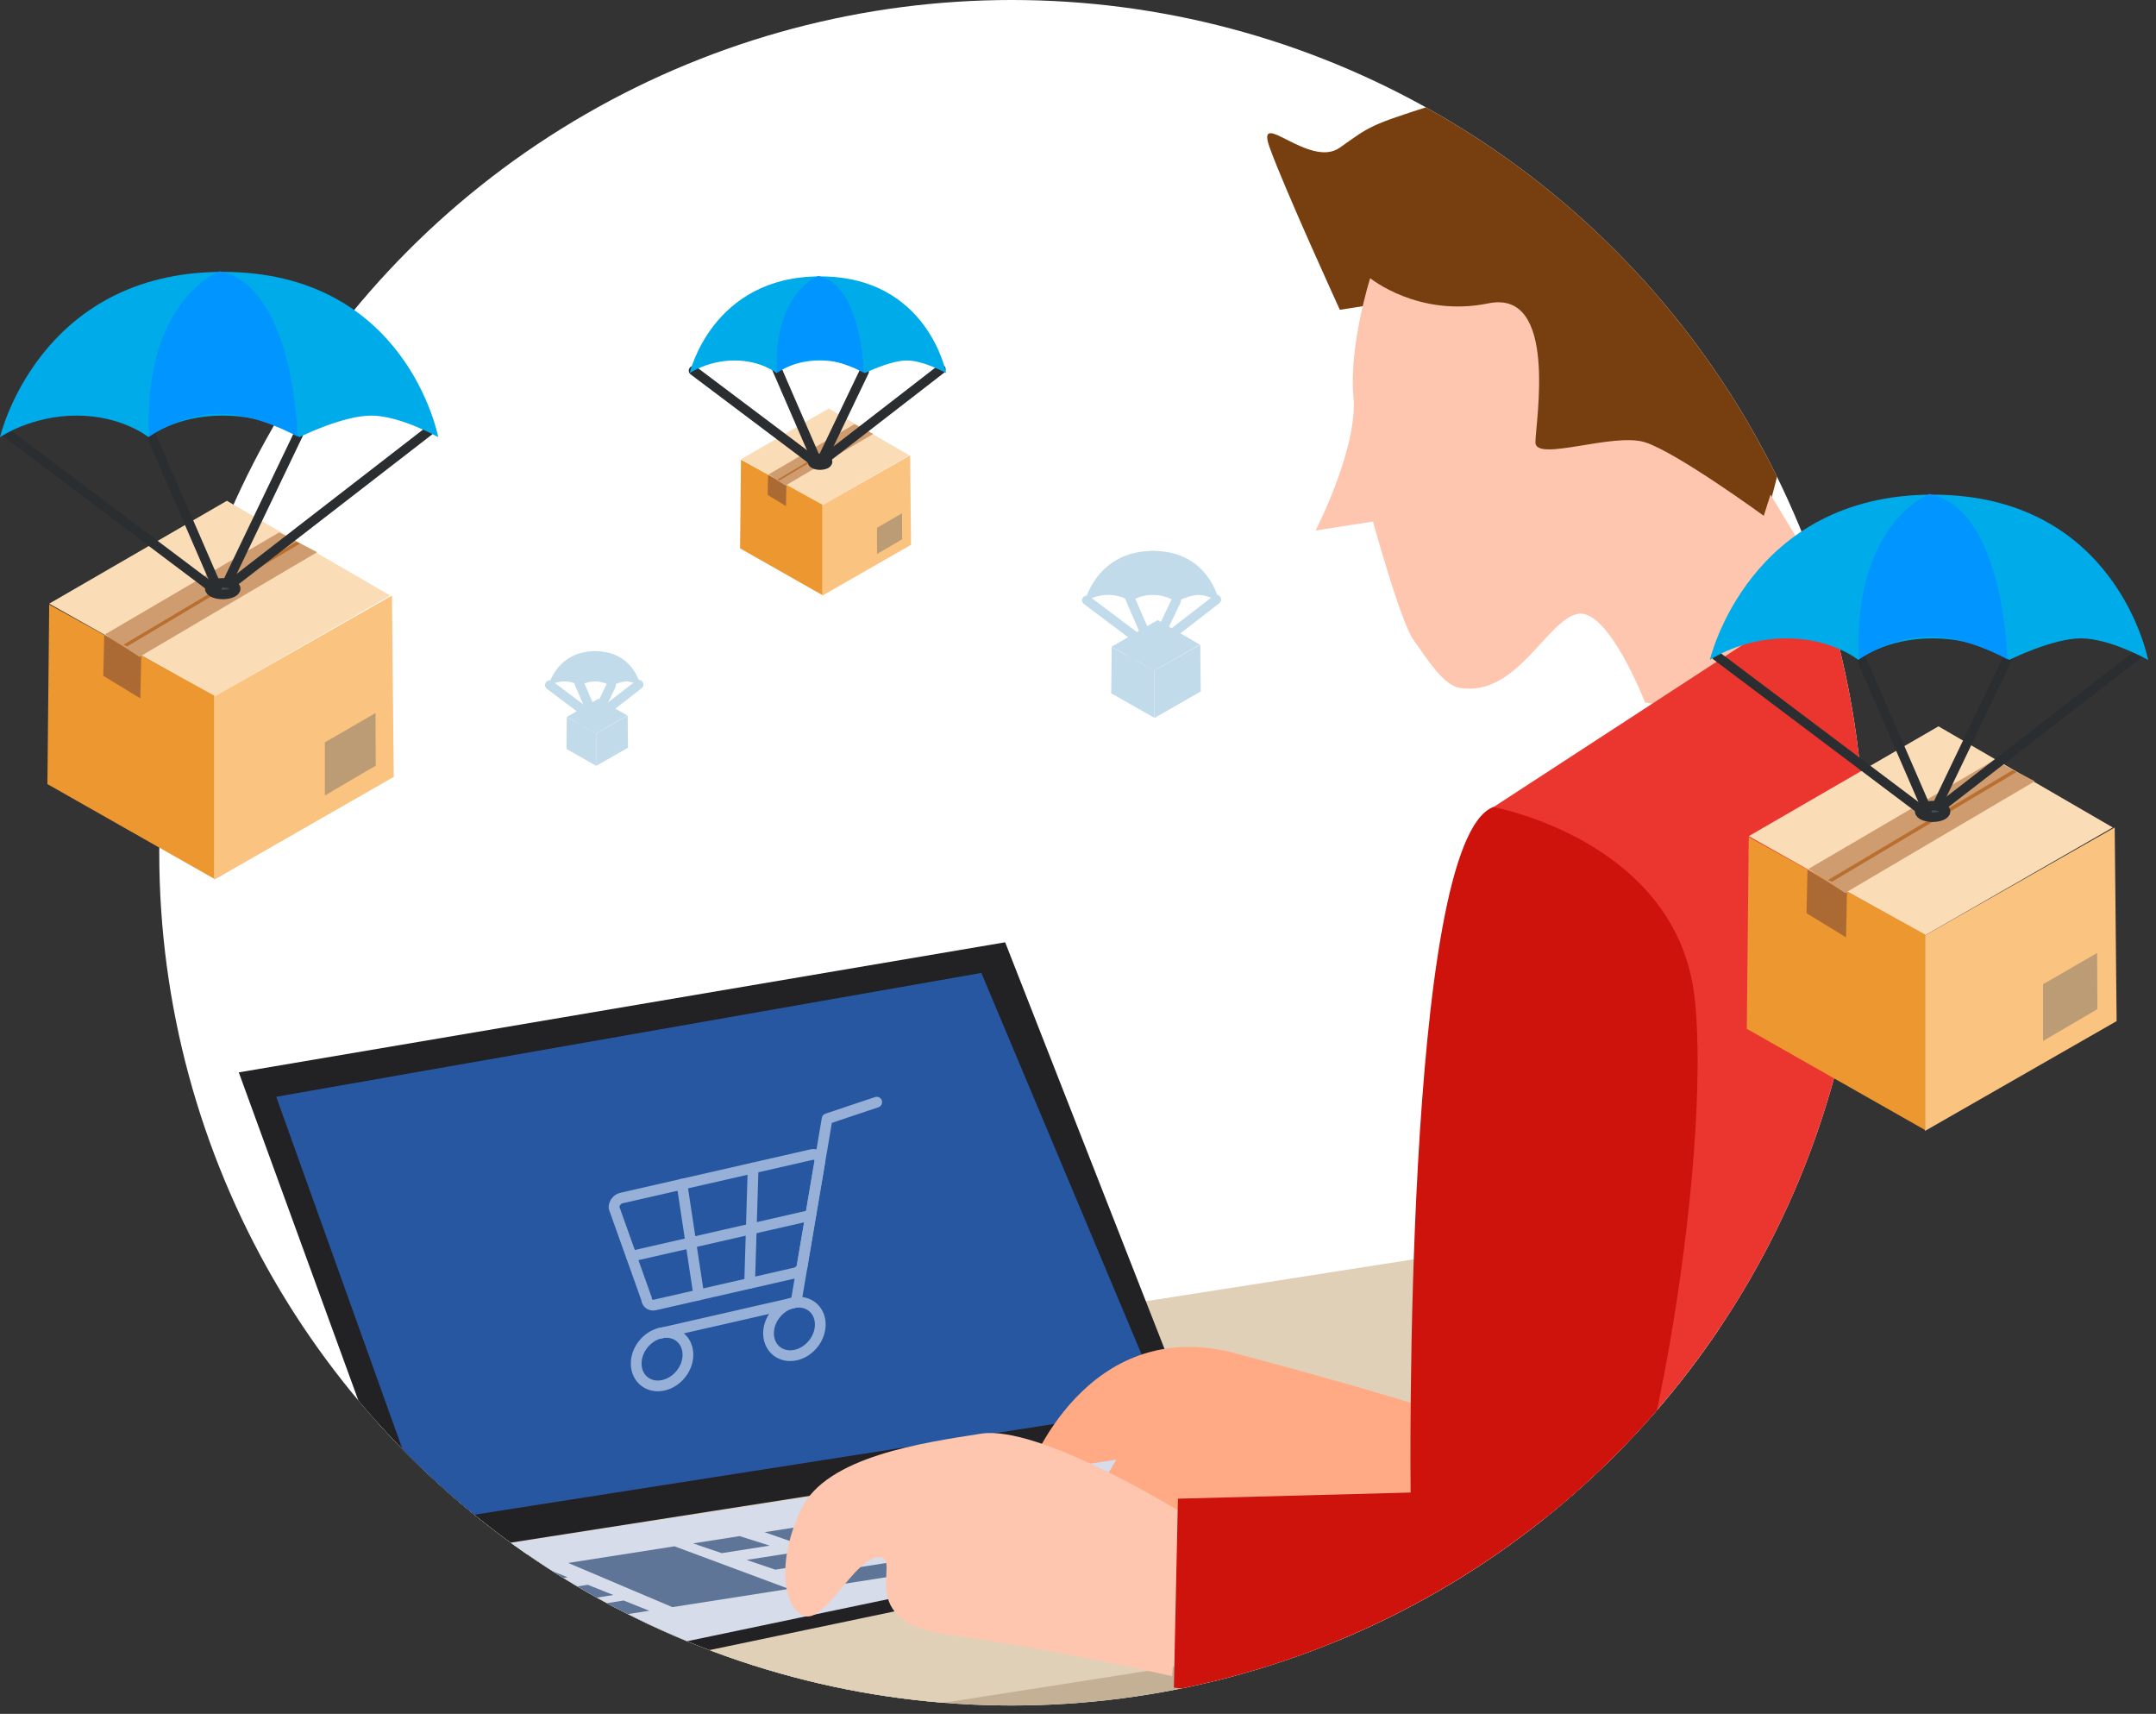 <?xml version="1.0" encoding="UTF-8" standalone="no"?><!DOCTYPE svg PUBLIC "-//W3C//DTD SVG 1.1//EN" "http://www.w3.org/Graphics/SVG/1.1/DTD/svg11.dtd"><svg width="100%" height="100%" viewBox="0 0 229 182" version="1.1" xmlns="http://www.w3.org/2000/svg" xmlns:xlink="http://www.w3.org/1999/xlink" xml:space="preserve" xmlns:serif="http://www.serif.com/" style="fill-rule:evenodd;clip-rule:evenodd;stroke-linecap:round;stroke-linejoin:round;stroke-miterlimit:1.5;"><rect x="0" y="0" width="229" height="182" fill="#333333" stroke="none"/><g><circle cx="107.468" cy="90.553" r="90.553" style="fill:#fff;"/><clipPath id="_clip1"><circle cx="107.468" cy="90.553" r="90.553"/></clipPath><g clip-path="url(#_clip1)"><g id="aktualn-Integracja-sklepu-AptusShop-z-serwisem-Allegro" serif:id="aktualn Integracja sklepu AptusShop z serwisem Allegro"><path d="M1.412,157.007l0.459,2.931l51.921,31.154l154.218,-24.14l-206.598,-9.945Z" style="fill:#c4b095;"/><path d="M171.187,130.431l-169.775,26.576l51.921,31.153l154.218,-24.14l-36.364,-33.589Z" style="fill:#e0d0b7;"/><g><path d="M44.533,166.761l18.685,11.002l77.973,-16.312l-14.196,-7.419l-82.462,12.729Z" style="fill:#222124;"/><path d="M44.315,165.367l18.685,11.002l77.973,-16.312l-14.196,-7.42l-82.462,12.73Z" style="fill:#d6dcea;"/><g><path d="M120.161,161.897l3.824,0.914l-36.048,5.642l-2.732,-1.084l34.956,-5.472" style="fill:#5f7598;"/><path d="M71.64,164.202l12.155,4.522l-12.381,1.938l-11.062,-4.693l11.288,-1.767" style="fill:#5f7598;"/><path d="M113.691,160.265l3.875,0.905l-5.098,0.798l-3.72,-0.929l4.943,-0.774" style="fill:#5f7598;"/><path d="M79.305,165.647l3.044,1.036l5.098,-0.798l-3.198,-1.011l-4.944,0.773" style="fill:#5f7598;"/><path d="M106.408,161.405l3.876,0.905l-5.098,0.798l-3.721,-0.929l4.943,-0.774" style="fill:#5f7598;"/><path d="M99.126,162.545l3.511,0.962l-5.098,0.798l-3.356,-0.986l4.943,-0.774" style="fill:#5f7598;"/><path d="M92.208,163.628l3.147,1.019l-5.098,0.798l-2.992,-1.044l4.943,-0.773" style="fill:#5f7598;"/><path d="M107.272,158.624l3.876,0.905l-5.098,0.798l-3.721,-0.929l4.943,-0.774" style="fill:#5f7598;"/><path d="M73.615,163.893l3.044,1.035l5.098,-0.798l-3.199,-1.011l-4.943,0.774" style="fill:#5f7598;"/><path d="M99.99,159.764l3.875,0.905l-5.097,0.798l-3.721,-0.929l4.943,-0.774" style="fill:#5f7598;"/><path d="M128.787,157.902l4.179,0.857l-5.097,0.798l-4.025,-0.881l4.943,-0.774" style="fill:#5f7598;"/><path d="M121.505,159.042l4.179,0.857l-5.098,0.798l-4.024,-0.882l4.943,-0.773" style="fill:#5f7598;"/><path d="M121.837,156.344l4.179,0.858l-5.097,0.798l-4.025,-0.882l4.943,-0.774" style="fill:#5f7598;"/><path d="M114.555,157.484l4.179,0.858l-5.098,0.798l-4.024,-0.882l4.943,-0.774" style="fill:#5f7598;"/><path d="M135.094,159.182l4.179,0.857l-5.097,0.798l-4.025,-0.881l4.943,-0.774" style="fill:#5f7598;"/><path d="M135.277,156.886l4.351,0.831l-5.098,0.797l-4.196,-0.854l4.943,-0.774" style="fill:#5f7598;"/><path d="M128.027,155.375l4.351,0.831l-5.098,0.798l-4.196,-0.855l4.943,-0.774" style="fill:#5f7598;"/><path d="M141.841,158.126l4.351,0.83l-5.098,0.798l-4.196,-0.854l4.943,-0.774" style="fill:#5f7598;"/><path d="M57.487,169.063l2.569,1.109l5.098,-0.798l-2.724,-1.085l-4.943,0.774" style="fill:#5f7598;"/><path d="M52.628,167.178l2.569,1.109l5.098,-0.798l-2.723,-1.085l-4.944,0.774" style="fill:#5f7598;"/><path d="M61.302,170.733l2.569,1.109l5.098,-0.797l-2.724,-1.086l-4.943,0.774" style="fill:#5f7598;"/><path d="M127.812,160.322l4.179,0.857l-5.098,0.798l-4.024,-0.881l4.943,-0.774" style="fill:#5f7598;"/><path d="M93.072,160.847l3.511,0.962l-5.098,0.798l-3.357,-0.986l4.944,-0.774" style="fill:#5f7598;"/><path d="M86.153,161.93l3.147,1.019l-5.097,0.798l-2.993,-1.043l4.943,-0.774" style="fill:#5f7598;"/></g><path d="M106.763,100.062l-81.4,13.813l18.778,51.519l83.132,-13.013l-20.51,-52.319Z" style="fill:#222124;"/><path d="M104.237,103.315l19.353,46.072l-78.078,12.222l-16.172,-45.142l74.897,-13.152Z" style="fill:#2857a1;"/><g><path d="M93.123,117.038l-5.271,1.766l-3.301,19.481l-14.507,3.312" style="fill:none;stroke:#97b0d7;stroke-width:1.14px;"/><path d="M84.22,138.348c-1.514,0.346 -2.673,1.868 -2.586,3.397c0.087,1.529 1.387,2.49 2.901,2.145c1.515,-0.346 2.674,-1.868 2.587,-3.398c-0.087,-1.529 -1.387,-2.49 -2.902,-2.144Z" style="fill:none;stroke:#97b0d7;stroke-width:1.14px;"/><path d="M70.163,141.557c-1.514,0.346 -2.673,1.868 -2.586,3.397c0.087,1.53 1.387,2.49 2.901,2.145c1.515,-0.346 2.674,-1.868 2.587,-3.397c-0.087,-1.53 -1.387,-2.49 -2.902,-2.145Z" style="fill:none;stroke:#97b0d7;stroke-width:1.14px;"/><path d="M65.22,128.251c-0.027,-0.464 0.325,-0.926 0.784,-1.031l20.208,-4.613c0.459,-0.105 0.854,0.187 0.88,0.651l-1.848,10.882c0.026,0.463 -0.326,0.925 -0.785,1.03l-14.907,3.403c-0.459,0.105 -0.853,-0.186 -0.88,-0.65l-3.452,-9.672Z" style="fill:none;stroke:#97b0d7;stroke-width:1.14px;"/><path d="M86.107,129.054l-19.048,4.349" style="fill:none;stroke:#97b0d7;stroke-width:1.14px;"/><path d="M72.437,125.752l1.783,11.755" style="fill:none;stroke:#97b0d7;stroke-width:1.14px;"/><path d="M79.991,124.027l-0.368,12.247" style="fill:none;stroke:#97b0d7;stroke-width:1.14px;"/></g></g><g><path d="M142.312,32.897c0,0 -5.868,-12.823 -7.449,-17.218c-1.58,-4.395 4.236,2.289 7.449,0c3.213,-2.288 3.181,-2.385 9.814,-4.494c6.633,-2.11 6.398,-4.751 15.641,-3.877c9.243,0.874 18.536,5.49 19.523,8.371c0.987,2.881 3.404,19.465 3.601,23.005c0.197,3.541 -2.871,14.734 -2.871,14.734l0.272,1.743c0,-0 -19.502,4.303 -25.643,-5.271c-6.141,-9.573 -1.175,-13.207 -6.785,-14.829c-5.611,-1.621 -9.195,-2.846 -9.195,-2.846l-4.357,0.682Z" style="fill:#773e0f;"/><path d="M195.048,64.102l-6.991,-11.583l-0.718,2.255c0,0 -9.226,-6.731 -12.609,-7.809c-3.382,-1.077 -11.668,2.146 -11.646,0c0.021,-2.146 2.451,-16.274 -4.988,-14.753c-7.44,1.522 -12.561,-2.676 -12.561,-2.676c0,-0 -2.274,7.141 -1.777,12.598c0.497,5.458 -4.027,14.2 -4.027,14.2l6.1,-0.954c0,-0 2.912,10.614 4.285,12.542c1.373,1.927 3.16,4.83 4.908,5.124c6.052,1.016 9.236,-7.16 12.52,-7.852c3.284,-0.693 7.186,9.409 7.186,9.409l10.6,1.555l9.718,-12.056Z" style="fill:#fec6ae;"/><path d="M158.291,85.926l36.457,-23.741c0,0 17.695,17.228 23.195,32.972c5.5,15.745 8.519,56.41 1.029,70.532c-0.538,1.015 -52.907,8.282 -52.907,8.282l-7.388,-47.932l-0.386,-40.113Z" style="fill:#eb3630;"/><path d="M109.161,156.466c-0,0 6.084,-17.022 22.109,-12.745c16.025,4.276 20.938,6.007 20.938,6.007l1.582,10.108c0,0 -17.363,2.004 -19.519,3.056c-2.157,1.051 -17.675,-4.554 -17.675,-4.554l1.976,-3.345l-9.411,1.473Z" style="fill:#ffaa85;"/><path d="M125.131,160.394c-0,0 -14.817,-9.108 -20.917,-8.153c-6.1,0.955 -16.41,2.39 -19.104,7.99c-2.695,5.6 -1.903,10.654 0.352,11.372c2.255,0.719 5.428,-6.385 7.95,-6.244c2.522,0.141 -3.027,6.902 7.546,8.282c10.572,1.381 23.535,4.351 23.535,4.351l1.129,-14.461l-0.491,-3.137Z" style="fill:#fec6ae;"/><path d="M158.612,85.697c-0,-0 19.483,3.556 21.378,20.222c1.894,16.666 -4.723,59.847 -13.941,72.063c-4.176,5.535 -41.365,1.23 -41.365,1.23l0.43,-20.065l24.716,-0.655c0,0 -0.825,-69.149 8.782,-72.795Z" style="fill:#ce120c;"/></g></g></g><g id="Group-46-copy" serif:id="Group 46 copy"><path id="Shape-1293-copy" serif:id="Shape 1293 copy" d="M24.1,53.178l-18.873,10.922l17.532,9.869l18.682,-10.731l-17.341,-10.06Z" style="fill:#fadcb7;"/><path id="Shape-1294-copy" serif:id="Shape 1294 copy" d="M22.759,73.969l-0,19.449l19.065,-10.923l-0.192,-19.257l-18.873,10.731Z" style="fill:#fac380;"/><path id="Shape-1294-copy-3" serif:id="Shape 1294 copy 3" d="M34.505,78.832l-0,5.64l5.405,-3.167l-0.025,-5.585l-5.38,3.112Z" style="fill:#bb9c75;"/><path id="Shape-1295-copy" serif:id="Shape 1295 copy" d="M5.227,64.196l-0.192,19.066l17.724,10.06l-0,-19.449l-17.532,-9.677Z" style="fill:#ec972f;"/><path id="Shape-1296-copy" serif:id="Shape 1296 copy" d="M11.071,67.453l3.928,2.3l-0.096,4.407l-3.928,-2.395l0.096,-4.312Z" style="fill:#ab6a33;"/><path id="Shape-1297-copy" serif:id="Shape 1297 copy" d="M11.167,67.358l3.64,2.395l18.874,-11.114l-4.024,-2.108l-18.49,10.827Z" style="fill:#cf9c70;"/><path id="Shape-1298-copy" serif:id="Shape 1298 copy" d="M13.505,68.637l-0.394,-0.172l18.351,-10.914l0.395,0.172l-18.352,10.914Z" style="fill:#b86f30;"/></g><g><path d="M45.612,45.722l-20.953,16.215" style="fill:none;stroke:#2b2e31;stroke-width:1px;"/><path d="M31.685,46.135l-7.821,16.311" style="fill:none;stroke:#2b2e31;stroke-width:1px;"/><ellipse cx="23.658" cy="62.51" rx="1.383" ry="0.62" style="fill:#424f58;stroke:#2b2e31;stroke-width:1px;"/><path d="M15.565,45.086l7.504,17.296" style="fill:none;stroke:#2b2e31;stroke-width:1px;"/><path d="M0.685,45.976l22.352,16.82" style="fill:none;stroke:#2b2e31;stroke-width:1px;"/><path d="M0,46.421c0,0 4.07,-17.551 23.656,-17.551c19.586,0 22.892,17.551 22.892,17.551c0,0 -4.069,-2.289 -7.122,-2.289c-3.052,-0 -7.631,2.289 -7.631,2.289c0,0 -3.052,-2.289 -8.139,-2.289c-5.088,-0 -7.886,2.289 -7.886,2.289c0,0 -2.798,-2.289 -7.63,-2.289c-4.833,-0 -8.14,2.289 -8.14,2.289Z" style="fill:#00abe9;"/><path d="M23.323,28.807c0,-0 -8.139,3.052 -7.503,17.551c-0,-0 3.433,-2.417 7.503,-2.417c4.07,0 8.267,2.417 8.267,2.417c0,-0 -0.254,-15.898 -8.267,-17.551Z" style="fill:#0095ff;"/></g><g id="Group-46-copy1" serif:id="Group 46 copy"><path id="Shape-1293-copy1" serif:id="Shape 1293 copy" d="M88.018,43.382l-9.315,5.391l8.653,4.871l9.221,-5.297l-8.559,-4.965Z" style="fill:#fadcb7;"/><path id="Shape-1294-copy1" serif:id="Shape 1294 copy" d="M87.356,53.644l0,9.6l9.41,-5.391l-0.094,-9.506l-9.316,5.297Z" style="fill:#fac380;"/><path id="Shape-1294-copy-31" serif:id="Shape 1294 copy 3" d="M93.153,56.044l0,2.784l2.669,-1.563l-0.013,-2.757l-2.656,1.536Z" style="fill:#bb9c75;"/><path id="Shape-1295-copy1" serif:id="Shape 1295 copy" d="M78.703,48.82l-0.095,9.411l8.748,4.965l0,-9.599l-8.653,-4.777Z" style="fill:#ec972f;"/><path id="Shape-1296-copy1" serif:id="Shape 1296 copy" d="M81.587,50.428l1.939,1.135l-0.047,2.175l-1.939,-1.182l0.047,-2.128Z" style="fill:#ab6a33;"/><path id="Shape-1297-copy1" serif:id="Shape 1297 copy" d="M81.634,50.381l1.797,1.182l9.316,-5.485l-1.986,-1.041l-9.127,5.344Z" style="fill:#cf9c70;"/><path id="Shape-1298-copy1" serif:id="Shape 1298 copy" d="M82.789,51.012l-0.195,-0.084l9.058,-5.387l0.194,0.085l-9.057,5.386Z" style="fill:#b86f30;"/></g><g><path d="M99.943,39.209l-12.259,9.487" style="fill:none;stroke:#2b2e31;stroke-width:1px;"/><path d="M91.795,39.451l-4.576,9.543" style="fill:none;stroke:#2b2e31;stroke-width:1px;"/><ellipse cx="87.099" cy="49.031" rx="0.809" ry="0.363" style="fill:#424f58;stroke:#2b2e31;stroke-width:1px;"/><path d="M82.363,38.837l4.391,10.12" style="fill:none;stroke:#2b2e31;stroke-width:1px;"/><path d="M73.657,39.358l13.078,9.841" style="fill:none;stroke:#2b2e31;stroke-width:1px;"/><path d="M73.256,39.618c0,0 2.382,-10.269 13.841,-10.269c11.46,0 13.394,10.269 13.394,10.269c0,0 -2.381,-1.339 -4.167,-1.339c-1.786,-0 -4.465,1.339 -4.465,1.339c0,0 -1.785,-1.339 -4.762,-1.339c-2.976,-0 -4.614,1.339 -4.614,1.339c0,0 -1.637,-1.339 -4.464,-1.339c-2.828,-0 -4.763,1.339 -4.763,1.339Z" style="fill:#00abe9;"/><path d="M86.903,29.312c-0,-0 -4.763,1.786 -4.391,10.269c0,-0 2.009,-1.414 4.391,-1.414c2.381,-0 4.836,1.414 4.836,1.414c0,-0 -0.148,-9.302 -4.836,-10.269Z" style="fill:#0095ff;"/></g><g id="Group-46-copy2" serif:id="Group 46 copy"><path id="Shape-1293-copy2" serif:id="Shape 1293 copy" d="M122.956,65.848l-4.879,2.823l4.532,2.551l4.829,-2.774l-4.482,-2.6Z" style="fill:#c2dbea;"/><path id="Shape-1294-copy2" serif:id="Shape 1294 copy" d="M122.609,71.222l0,5.028l4.929,-2.823l-0.05,-4.979l-4.879,2.774Z" style="fill:#c2dbea;"/><path id="Shape-1294-copy-32" serif:id="Shape 1294 copy 3" d="M125.645,72.48l0,1.458l1.398,-0.819l-0.007,-1.444l-1.391,0.805Z" style="fill:#c2dbea;"/><path id="Shape-1295-copy2" serif:id="Shape 1295 copy" d="M118.077,68.696l-0.05,4.929l4.582,2.6l0,-5.028l-4.532,-2.501Z" style="fill:#c2dbea;"/><path id="Shape-1296-copy2" serif:id="Shape 1296 copy" d="M119.588,69.538l1.015,0.594l-0.025,1.14l-1.015,-0.619l0.025,-1.115Z" style="fill:#c2dbea;"/><path id="Shape-1297-copy2" serif:id="Shape 1297 copy" d="M119.612,69.513l0.942,0.619l4.878,-2.873l-1.04,-0.544l-4.78,2.798Z" style="fill:#c2dbea;"/><path id="Shape-1298-copy2" serif:id="Shape 1298 copy" d="M120.217,69.844l-0.102,-0.044l4.744,-2.822l0.102,0.045l-4.744,2.821Z" style="fill:#c2dbea;"/></g><g><path d="M129.202,63.662l-6.421,4.969" style="fill:none;stroke:#c2dbea;stroke-width:1px;"/><path d="M124.934,63.789l-2.397,4.998" style="fill:none;stroke:#c2dbea;stroke-width:1px;"/><ellipse cx="122.474" cy="68.806" rx="0.424" ry="0.19" style="fill:#424f58;stroke:#c2dbea;stroke-width:1px;"/><path d="M119.994,63.467l2.3,5.3" style="fill:none;stroke:#c2dbea;stroke-width:1px;"/><path d="M115.434,63.74l6.85,5.154" style="fill:none;stroke:#c2dbea;stroke-width:1px;"/><path d="M115.224,63.876c0,0 1.248,-5.378 7.249,-5.378c6.002,-0 7.016,5.378 7.016,5.378c-0,0 -1.248,-0.701 -2.183,-0.701c-0.935,-0 -2.338,0.701 -2.338,0.701c-0,0 -0.936,-0.701 -2.495,-0.701c-1.559,-0 -2.416,0.701 -2.416,0.701c0,0 -0.857,-0.701 -2.338,-0.701c-1.481,-0 -2.495,0.701 -2.495,0.701Z" style="fill:#c2dbea;"/><path d="M122.372,58.478c-0,0 -2.495,0.936 -2.3,5.379c0,-0 1.052,-0.741 2.3,-0.741c1.247,0 2.533,0.741 2.533,0.741c-0,-0 -0.078,-4.872 -2.533,-5.379Z" style="fill:#c2dbea;"/></g><g id="Group-46-copy3" serif:id="Group 46 copy"><path id="Shape-1293-copy3" serif:id="Shape 1293 copy" d="M63.556,74.195l-3.35,1.938l3.112,1.752l3.316,-1.905l-3.078,-1.785Z" style="fill:#c2dbea;"/><path id="Shape-1294-copy3" serif:id="Shape 1294 copy" d="M63.318,77.885l-0,3.452l3.384,-1.938l-0.034,-3.419l-3.35,1.905Z" style="fill:#c2dbea;"/><path id="Shape-1294-copy-33" serif:id="Shape 1294 copy 3" d="M65.403,78.748l-0,1.001l0.959,-0.562l-0.004,-0.991l-0.955,0.552Z" style="fill:#c2dbea;"/><path id="Shape-1295-copy3" serif:id="Shape 1295 copy" d="M60.206,76.15l-0.034,3.385l3.146,1.785l-0,-3.452l-3.112,-1.718Z" style="fill:#c2dbea;"/><path id="Shape-1296-copy3" serif:id="Shape 1296 copy" d="M61.243,76.729l0.697,0.408l-0.017,0.782l-0.697,-0.425l0.017,-0.765Z" style="fill:#c2dbea;"/><path id="Shape-1297-copy3" serif:id="Shape 1297 copy" d="M61.26,76.712l0.646,0.425l3.35,-1.973l-0.714,-0.374l-3.282,1.922Z" style="fill:#c2dbea;"/><path id="Shape-1298-copy3" serif:id="Shape 1298 copy" d="M61.675,76.939l-0.07,-0.031l3.258,-1.937l0.07,0.031l-3.258,1.937Z" style="fill:#c2dbea;"/></g><g><path d="M67.844,72.694l-4.408,3.412" style="fill:none;stroke:#c2dbea;stroke-width:1px;"/><path d="M64.914,72.781l-1.646,3.432" style="fill:none;stroke:#c2dbea;stroke-width:1px;"/><ellipse cx="63.225" cy="76.226" rx="0.291" ry="0.13" style="fill:#424f58;stroke:#c2dbea;stroke-width:1px;"/><path d="M61.522,72.56l1.579,3.64" style="fill:none;stroke:#c2dbea;stroke-width:1px;"/><path d="M58.391,72.748l4.703,3.539" style="fill:none;stroke:#c2dbea;stroke-width:1px;"/><path d="M58.247,72.841c0,0 0.857,-3.693 4.978,-3.693c4.121,0 4.816,3.693 4.816,3.693c0,0 -0.856,-0.482 -1.498,-0.482c-0.642,0 -1.606,0.482 -1.606,0.482c0,0 -0.642,-0.482 -1.712,-0.482c-1.071,0 -1.66,0.482 -1.66,0.482c0,0 -0.588,-0.482 -1.605,-0.482c-1.017,0 -1.713,0.482 -1.713,0.482Z" style="fill:#c2dbea;"/><path d="M63.155,69.135c-0,-0 -1.713,0.642 -1.579,3.693c-0,-0 0.722,-0.509 1.579,-0.509c0.856,0 1.739,0.509 1.739,0.509c0,-0 -0.053,-3.345 -1.739,-3.693Z" style="fill:#c2dbea;"/></g><g id="Group-46-copy4" serif:id="Group 46 copy"><path id="Shape-1293-copy4" serif:id="Shape 1293 copy" d="M205.895,77.129l-20.151,11.662l18.719,10.536l19.946,-11.457l-18.514,-10.741Z" style="fill:#fadcb7;"/><path id="Shape-1294-copy4" serif:id="Shape 1294 copy" d="M204.463,99.327l-0,20.766l20.355,-11.662l-0.204,-20.561l-20.151,11.457Z" style="fill:#fac380;"/><path id="Shape-1294-copy-34" serif:id="Shape 1294 copy 3" d="M217.003,104.52l0,6.022l5.772,-3.382l-0.027,-5.963l-5.745,3.323Z" style="fill:#bb9c75;"/><path id="Shape-1295-copy4" serif:id="Shape 1295 copy" d="M185.744,88.893l-0.205,20.357l18.924,10.741l-0,-20.766l-18.719,-10.332Z" style="fill:#ec972f;"/><path id="Shape-1296-copy4" serif:id="Shape 1296 copy" d="M191.984,92.371l4.193,2.455l-0.102,4.706l-4.194,-2.558l0.103,-4.603Z" style="fill:#ab6a33;"/><path id="Shape-1297-copy4" serif:id="Shape 1297 copy" d="M192.086,92.269l3.887,2.557l20.151,-11.866l-4.297,-2.25l-19.741,11.559Z" style="fill:#cf9c70;"/><path id="Shape-1298-copy4" serif:id="Shape 1298 copy" d="M194.582,93.635l-0.421,-0.184l19.594,-11.653l0.421,0.184l-19.594,11.653Z" style="fill:#b86f30;"/></g><g><path d="M227.226,69.377l-20.953,16.216" style="fill:none;stroke:#2b2e31;stroke-width:1px;"/><path d="M213.3,69.791l-7.822,16.311" style="fill:none;stroke:#2b2e31;stroke-width:1px;"/><ellipse cx="205.273" cy="86.165" rx="1.383" ry="0.62" style="fill:#424f58;stroke:#2b2e31;stroke-width:1px;"/><path d="M197.18,68.741l7.504,17.297" style="fill:none;stroke:#2b2e31;stroke-width:1px;"/><path d="M182.3,69.632l22.352,16.819" style="fill:none;stroke:#2b2e31;stroke-width:1px;"/><path d="M181.615,70.077c-0,-0 4.069,-17.551 23.655,-17.551c19.586,-0 22.893,17.551 22.893,17.551c0,-0 -4.07,-2.289 -7.122,-2.289c-3.052,-0 -7.631,2.289 -7.631,2.289c-0,-0 -3.052,-2.289 -8.14,-2.289c-5.087,-0 -7.885,2.289 -7.885,2.289c0,-0 -2.798,-2.289 -7.631,-2.289c-4.833,-0 -8.139,2.289 -8.139,2.289Z" style="fill:#00abe9;"/><path d="M204.938,52.462c-0,0 -8.14,3.053 -7.504,17.551c0,0 3.434,-2.416 7.504,-2.416c4.07,-0 8.267,2.416 8.267,2.416c-0,0 -0.255,-15.897 -8.267,-17.551Z" style="fill:#0095ff;"/></g></g></svg>